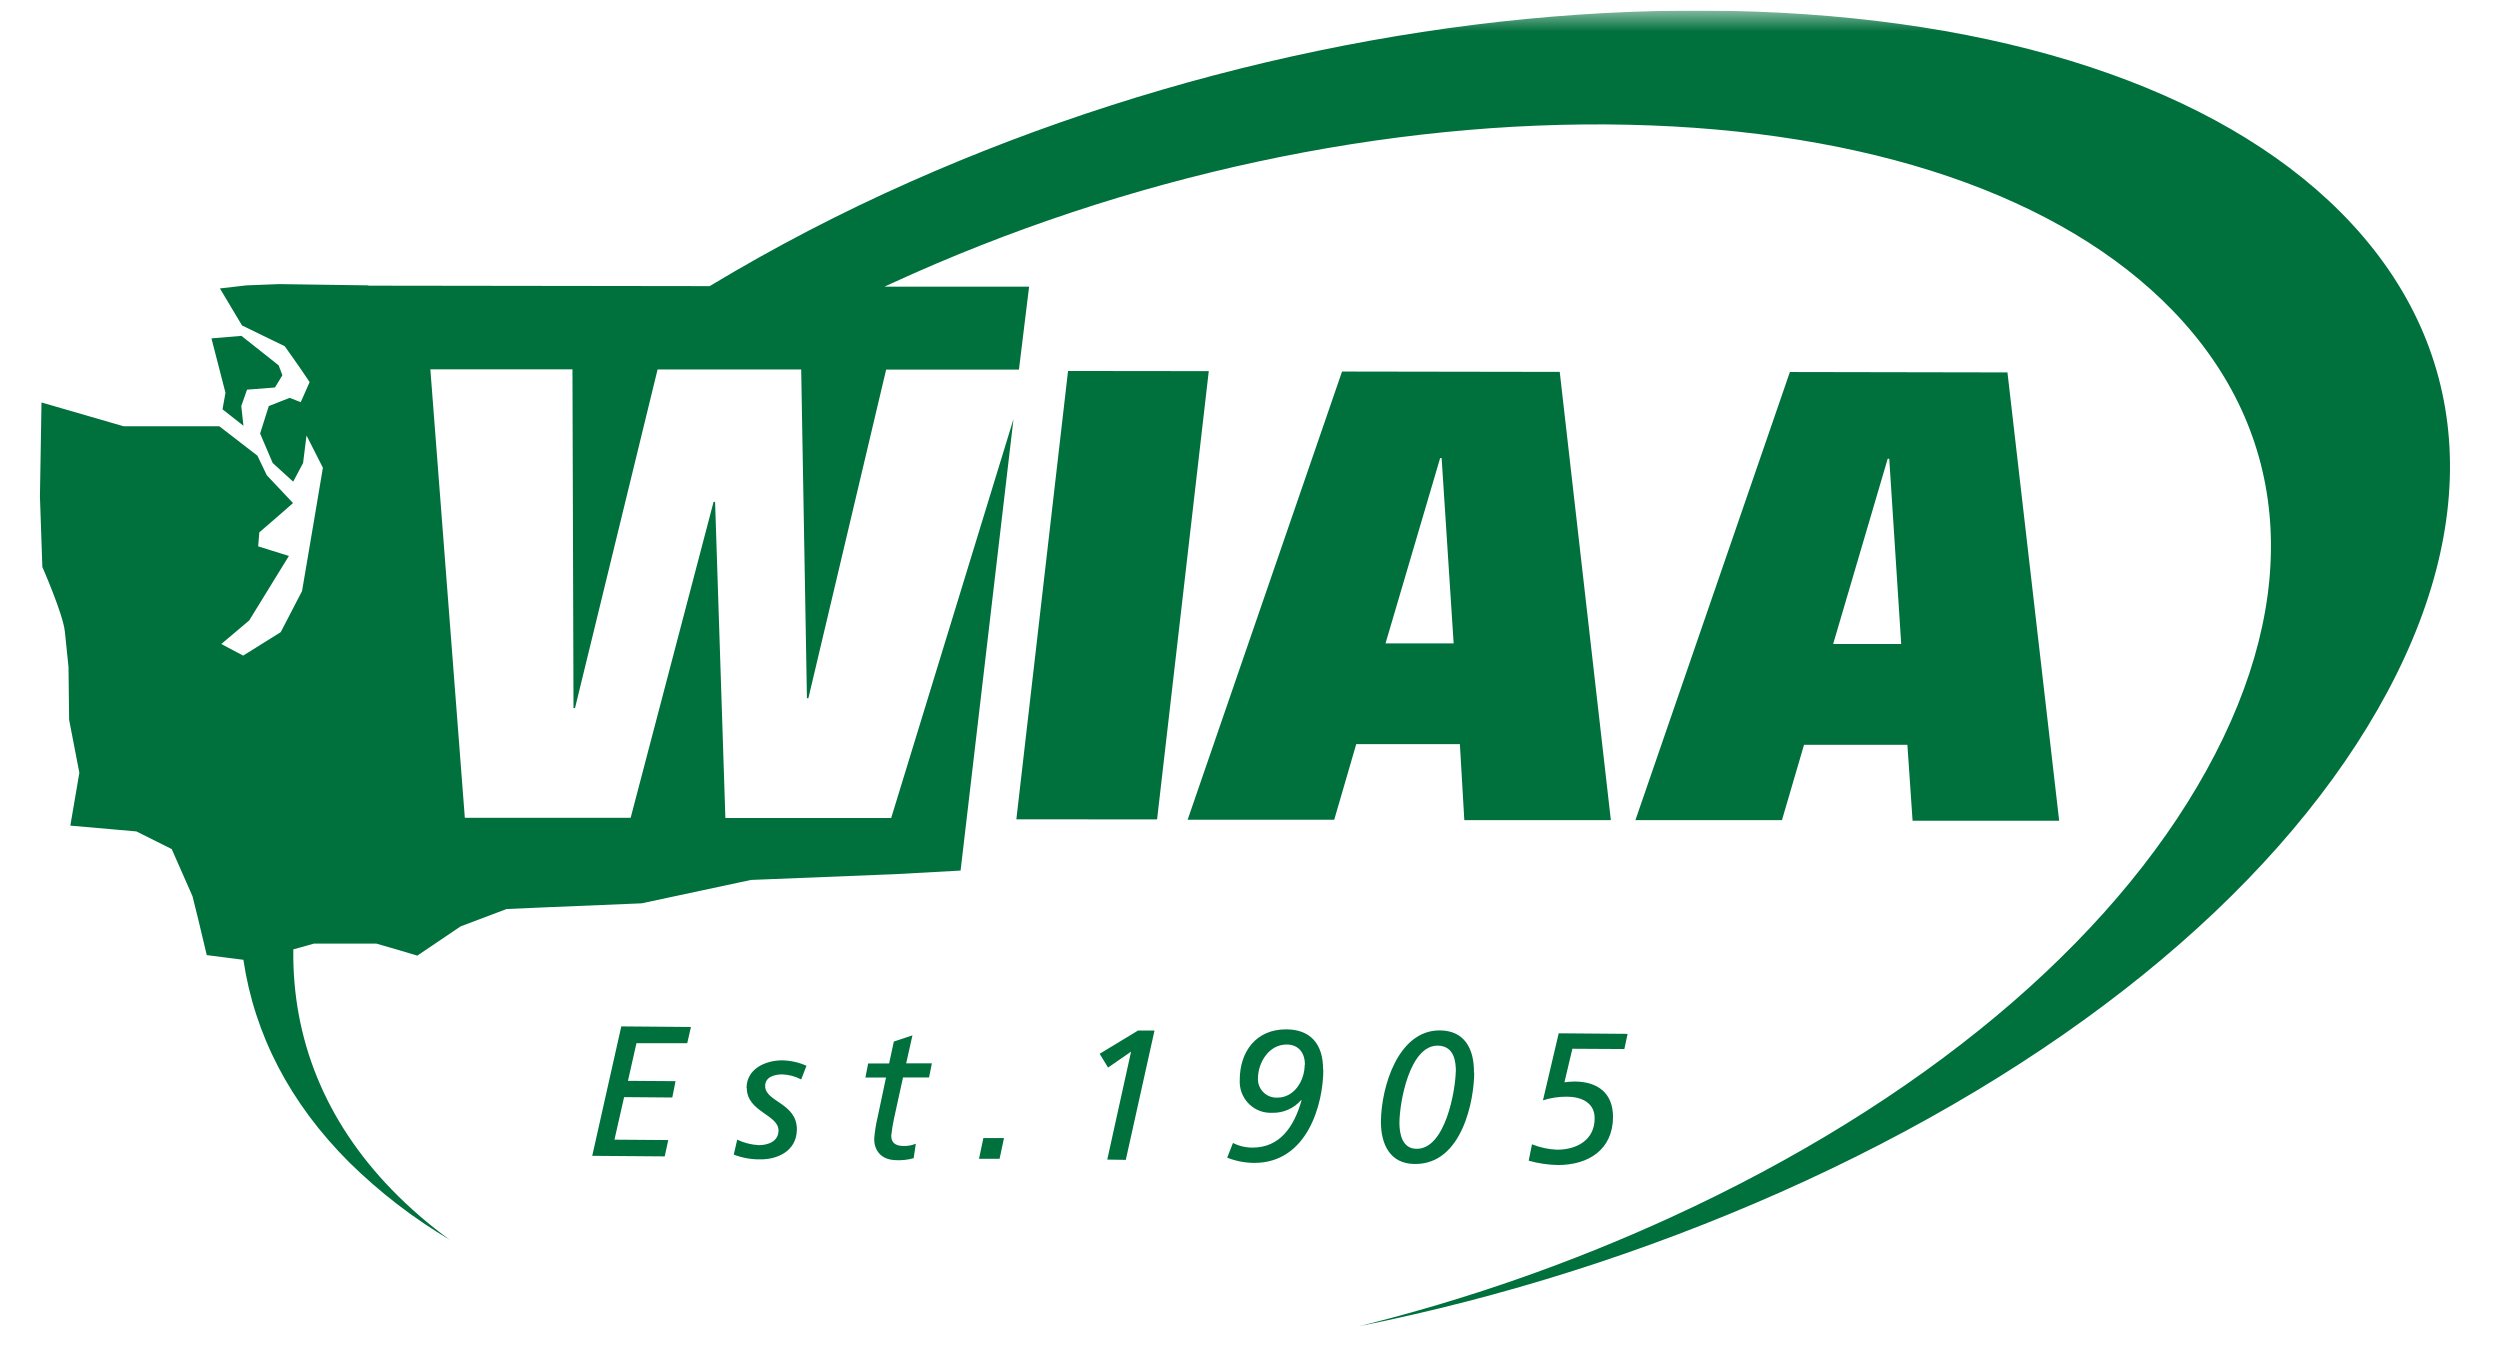 <svg width="120" height="65" viewBox="0 0 120 65" fill="none" xmlns="http://www.w3.org/2000/svg">
<g id="WIAA 1" clip-path="url(#clip0_266_3431)">
<g id="Clip path group">
<mask id="mask0_266_3431" style="mask-type:luminance" maskUnits="userSpaceOnUse" x="0" y="0" width="120" height="65">
<g id="clip0">
<path id="Vector" d="M119.295 0.506H0.265V64.406H119.295V0.506Z" fill="white"/>
</g>
</mask>
<g mask="url(#mask0_266_3431)">
<g id="Group">
<path id="Vector_2" d="M51.266 17.807L48.785 39.327L55.54 39.332L58.021 17.815L51.266 17.807ZM70.075 35.719H65.099L64.043 39.346H57.007L64.418 17.834L74.867 17.851L77.321 39.366H70.287L70.075 35.719ZM69.775 30.882L69.198 21.987H69.127L66.505 30.882H69.775ZM91.555 35.752H86.593L85.534 39.366H78.5L85.915 17.857L96.358 17.876L98.84 39.396H91.804L91.555 35.752ZM91.258 30.913L90.684 22.018H90.61L87.991 30.913H91.258ZM13.197 18.599L13.555 18.012L13.376 17.537L11.589 16.122L10.15 16.242L10.823 18.855L10.68 19.647L11.686 20.436L11.581 19.491L11.857 18.704L13.197 18.599ZM112.336 10.171C106.391 4.222 96.008 0.798 83.111 0.525C70.213 0.253 56.202 3.169 43.684 8.731C40.378 10.195 37.165 11.866 34.065 13.734L17.68 13.712V13.698L13.395 13.637L11.826 13.698L10.556 13.845L11.617 15.622L13.665 16.617C13.665 16.617 14.36 17.581 14.862 18.34L14.435 19.305L13.905 19.096L12.902 19.491L12.485 20.809L13.089 22.223L14.073 23.119L14.548 22.223L14.713 20.903L15.499 22.451L15.072 24.992L14.498 28.372L13.475 30.343L11.672 31.469L10.622 30.913L11.962 29.781L13.867 26.685L12.392 26.226L12.447 25.553L13.376 24.75L14.065 24.147L12.805 22.81L12.356 21.873L10.528 20.461H5.934L1.992 19.319L1.917 23.833L2.033 27.216C2.033 27.216 3.029 29.476 3.114 30.321C3.2 31.166 3.288 32.013 3.288 32.013L3.318 34.551L3.809 37.092L3.376 39.63L6.547 39.908L8.171 40.719L8.242 40.755L9.24 43.018L9.516 44.13L9.924 45.845L11.683 46.07C12.215 49.653 13.911 52.947 16.77 55.799C18.223 57.229 19.842 58.476 21.592 59.513C20.592 58.788 19.656 57.978 18.794 57.092C15.601 53.792 14.024 49.864 14.079 45.57L15.074 45.292H18.06L19.097 45.592L20.031 45.87L22.11 44.466L24.316 43.633L26.097 43.555L30.798 43.36L33.629 42.754L36.047 42.237L42.987 41.959L46.108 41.787L48.647 20.116L42.777 39.263H34.818L34.324 24.089H34.252L30.271 39.255H22.312L20.657 17.729H27.478L27.528 33.99H27.6L31.564 17.734H38.457L38.733 33.514H38.802L42.535 17.74H48.909L49.397 13.759H46.61H42.458L42.849 13.579C54.053 8.434 66.582 5.737 78.14 5.987C89.697 6.238 98.969 9.406 104.29 14.907C109.961 20.773 110.538 28.611 105.911 36.975C101.285 45.339 92.154 52.953 80.207 58.429C75.385 60.638 70.37 62.389 65.226 63.66C72.169 62.265 78.942 60.113 85.424 57.242C98.776 51.316 108.975 43.066 114.144 34.026C119.314 24.986 118.66 16.514 112.336 10.171ZM28.427 55.48L31.906 55.507L32.077 54.723L29.494 54.704L29.957 52.661L32.27 52.68L32.425 51.896L30.142 51.88L30.55 50.073H32.987L33.166 49.295L29.822 49.267L28.427 55.48ZM35.846 52.222C35.846 53.37 37.373 53.5 37.368 54.265C37.368 54.79 36.866 54.968 36.42 54.968C36.061 54.948 35.71 54.858 35.386 54.704L35.22 55.421C35.639 55.584 36.086 55.661 36.535 55.649C37.241 55.649 38.242 55.304 38.25 54.209C38.25 52.939 36.725 52.892 36.728 52.127C36.728 51.674 37.208 51.571 37.556 51.571C37.87 51.584 38.178 51.667 38.457 51.813L38.711 51.157C38.341 50.992 37.943 50.903 37.539 50.896C36.792 50.896 35.838 51.268 35.835 52.224L35.846 52.222ZM43.797 49.698L42.904 49.995L42.678 51.046H41.672L41.539 51.721H42.529L42.129 53.611C42.045 53.961 41.988 54.317 41.961 54.676C41.961 55.157 42.237 55.682 43.028 55.688C43.307 55.701 43.586 55.669 43.855 55.593L43.96 54.898C43.776 54.975 43.578 55.012 43.378 55.007C42.957 55.007 42.78 54.832 42.78 54.515C42.81 54.229 42.856 53.945 42.918 53.664L43.345 51.718H44.594L44.729 51.04H43.497L43.797 49.698ZM46.993 55.621H47.98L48.192 54.626H47.202L46.993 55.621ZM52.783 50.582L53.188 51.243L54.291 50.479L53.149 55.66L54.038 55.674L55.416 49.467H54.625L52.783 50.582ZM63.519 51.343C63.519 52.964 62.771 55.835 60.188 55.819C59.75 55.815 59.315 55.73 58.906 55.568L59.182 54.862C59.471 55.01 59.792 55.086 60.117 55.085C61.431 55.085 62.107 54.101 62.474 52.819L62.457 52.8C62.105 53.207 61.59 53.433 61.054 53.414C60.236 53.451 59.543 52.812 59.507 51.987C59.504 51.935 59.505 51.884 59.508 51.833C59.508 50.49 60.285 49.4 61.743 49.409C62.907 49.414 63.514 50.117 63.508 51.343H63.519ZM62.637 51.104C62.637 50.576 62.361 50.137 61.76 50.137C60.899 50.137 60.4 51.001 60.382 51.727C60.346 52.22 60.714 52.649 61.202 52.684C61.238 52.687 61.274 52.688 61.31 52.686C62.099 52.694 62.62 51.907 62.626 51.104H62.637ZM70.762 51.482C70.762 52.753 70.21 55.894 67.913 55.871C66.714 55.871 66.278 54.91 66.284 53.831C66.301 52.163 67.111 49.45 69.111 49.459C70.282 49.467 70.762 50.318 70.75 51.482H70.762ZM69.882 51.427C69.882 50.937 69.794 50.198 69.005 50.19C67.663 50.19 67.181 52.88 67.172 53.895C67.172 54.451 67.318 55.143 67.999 55.143C69.375 55.154 69.861 52.347 69.877 51.427H69.882ZM74.062 52.816C74.43 52.698 74.815 52.638 75.201 52.641C75.895 52.641 76.549 52.919 76.543 53.684C76.543 54.718 75.686 55.19 74.732 55.185C74.322 55.168 73.916 55.08 73.535 54.926L73.378 55.713C73.836 55.843 74.309 55.913 74.784 55.921C76.256 55.921 77.415 55.179 77.425 53.617C77.425 52.455 76.678 51.921 75.595 51.913C75.427 51.915 75.259 51.928 75.093 51.949L75.474 50.34L77.969 50.354L78.125 49.625L74.818 49.598L74.062 52.816Z" fill="#00703C"/>
</g>
</g>
</g>
</g>
<defs>
<clipPath id="clip0_266_3431">
<rect width="119.03" height="63.9" fill="white" transform="translate(0.265 0.506)"/>
</clipPath>
</defs>
</svg>
